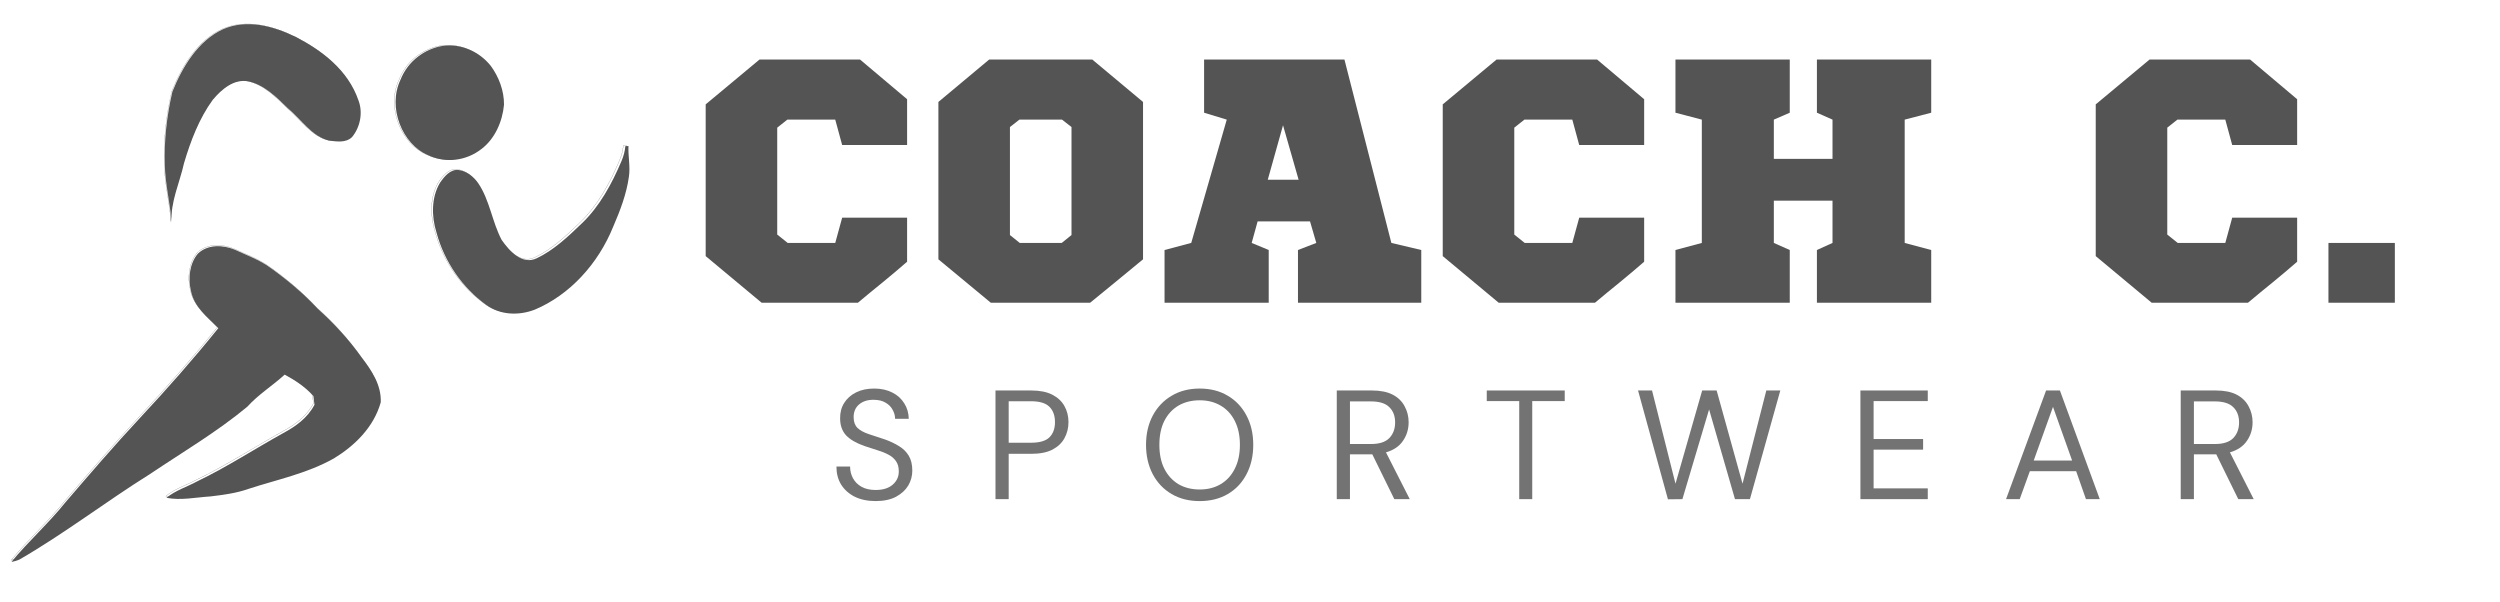 <svg xmlns="http://www.w3.org/2000/svg" xmlns:xlink="http://www.w3.org/1999/xlink" width="324" zoomAndPan="magnify" viewBox="0 0 242.88 58.5" height="78" preserveAspectRatio="xMidYMid meet" version="1.0"><defs><g/><clipPath id="a6ca035264"><path d="M 41 14 L 61.203 14 L 61.203 31 L 41 31 Z M 41 14 " clip-rule="nonzero"/></clipPath><clipPath id="652e4376d3"><path d="M 42 14 L 61.203 14 L 61.203 31 L 42 31 Z M 42 14 " clip-rule="nonzero"/></clipPath><clipPath id="859ec622d8"><path d="M 0.969 23 L 38 23 L 38 54.602 L 0.969 54.602 Z M 0.969 23 " clip-rule="nonzero"/></clipPath><clipPath id="a2e31e72d8"><path d="M 1 23 L 37 23 L 37 54.602 L 1 54.602 Z M 1 23 " clip-rule="nonzero"/></clipPath></defs><path stroke-linecap="butt" transform="matrix(0.127, 0, 0, 0.127, -1.511, -3.867)" fill="none" stroke-linejoin="miter" d="M 181.26 52.763 C 199.717 44.576 220.107 50.187 237.553 58.772 C 257.022 68.952 276.921 83.73 284.893 106.971 C 288.48 116.445 286.12 127.514 279.957 134.964 C 275.112 139.563 268.244 138.276 262.419 137.632 C 249.265 134.474 241.201 121.443 230.961 112.919 C 222.069 104.211 212.626 94.829 200.607 92.407 C 189.906 90.445 180.585 98.325 173.717 106.511 C 163.384 120.676 156.854 137.724 151.764 154.925 C 148.452 169.948 141.4 184.267 142.259 200.088 C 141.247 185.493 137.507 171.267 137.139 156.58 C 136.464 137.662 138.641 118.622 142.903 100.318 C 150.752 80.725 162.863 61.317 181.26 52.763 Z M 181.26 52.763 " stroke="#000000" stroke-width="0.1" stroke-opacity="1" stroke-miterlimit="10"/><path fill="#545454" d="M 21.582 2.855 C 23.934 1.812 26.531 2.527 28.754 3.621 C 31.234 4.918 33.77 6.801 34.785 9.762 C 35.242 10.969 34.941 12.379 34.156 13.328 C 33.539 13.914 32.664 13.75 31.922 13.668 C 30.246 13.266 29.219 11.605 27.914 10.52 C 26.781 9.41 25.578 8.215 24.047 7.906 C 22.684 7.656 21.496 8.66 20.621 9.703 C 19.305 11.508 18.473 13.68 17.824 15.871 C 17.402 17.785 16.504 19.609 16.613 21.625 C 16.484 19.766 16.008 17.953 15.961 16.082 C 15.875 13.672 16.152 11.246 16.695 8.914 C 17.695 6.418 19.238 3.945 21.582 2.855 Z M 21.582 2.855 " fill-opacity="1" fill-rule="nonzero"/><path stroke-linecap="butt" transform="matrix(0.127, 0, 0, 0.127, -1.511, -3.867)" fill="none" stroke-linejoin="miter" d="M 349.465 65.303 C 362.802 63.555 376.845 69.381 385.798 80.572 C 391.899 88.881 395.977 99.367 395.916 110.221 C 394.72 123.374 388.772 136.375 378.807 143.948 C 367.095 153.177 351.09 155.108 337.875 148.7 C 318.283 140.422 306.877 112.398 316.934 91.211 C 322.606 76.801 335.668 67.418 349.465 65.303 Z M 349.465 65.303 " stroke="#000000" stroke-width="0.1" stroke-opacity="1" stroke-miterlimit="10"/><path fill="#545454" d="M 43.012 4.453 C 44.711 4.23 46.5 4.973 47.641 6.398 C 48.418 7.457 48.938 8.793 48.93 10.176 C 48.777 11.852 48.02 13.508 46.75 14.473 C 45.258 15.648 43.219 15.895 41.535 15.078 C 39.039 14.023 37.586 10.453 38.867 7.754 C 39.59 5.918 41.254 4.723 43.012 4.453 Z M 43.012 4.453 " fill-opacity="1" fill-rule="nonzero"/><g clip-path="url(#a6ca035264)"><path stroke-linecap="butt" transform="matrix(0.127, 0, 0, 0.127, -1.511, -3.867)" fill="none" stroke-linejoin="miter" d="M 488.481 141.832 C 489.248 141.771 490.045 141.771 490.873 141.771 C 490.535 149.59 492.375 157.377 491.21 165.165 C 489.34 178.533 484.495 191.104 479.252 203.215 C 467.724 231.791 445.924 255.4 419.525 266.53 C 407.383 271.282 393.003 270.914 382.057 262.789 C 364.366 249.942 350.477 230.381 344.406 207.784 C 340.543 195.581 340.42 180.925 347.043 169.856 C 350.354 165.012 354.8 159.616 360.779 159.984 C 366.972 160.597 372.491 164.736 376.232 170.102 C 385.001 182.949 386.84 199.597 394.076 213.303 C 400.147 222.133 409.928 232.619 420.782 227.437 C 433.813 221.305 444.82 210.881 455.429 200.64 C 468.828 187.824 478.179 170.684 485.63 153.054 C 487.132 149.498 488.175 145.726 488.481 141.832 Z M 488.481 141.832 " stroke="#000000" stroke-width="0.1" stroke-opacity="1" stroke-miterlimit="10"/></g><g clip-path="url(#652e4376d3)"><path fill="#545454" d="M 60.723 14.203 C 60.82 14.195 60.922 14.195 61.027 14.195 C 60.984 15.191 61.219 16.184 61.07 17.176 C 60.832 18.879 60.215 20.48 59.547 22.023 C 58.078 25.664 55.301 28.672 51.938 30.09 C 50.391 30.695 48.559 30.648 47.164 29.613 C 44.91 27.977 43.141 25.484 42.367 22.605 C 41.875 21.051 41.859 19.184 42.703 17.773 C 43.125 17.156 43.691 16.469 44.453 16.516 C 45.242 16.594 45.945 17.121 46.422 17.805 C 47.539 19.441 47.773 21.562 48.695 23.309 C 49.469 24.434 50.715 25.77 52.098 25.109 C 53.758 24.328 55.16 23 56.512 21.695 C 58.219 20.062 59.41 17.879 60.359 15.633 C 60.551 15.18 60.684 14.699 60.723 14.203 Z M 60.723 14.203 " fill-opacity="1" fill-rule="nonzero"/></g><g clip-path="url(#859ec622d8)"><path stroke-linecap="butt" transform="matrix(0.127, 0, 0, 0.127, -1.511, -3.867)" fill="none" stroke-linejoin="miter" d="M 162.403 223.819 C 170.16 216.491 181.627 217.197 190.642 220.876 C 199.717 225.168 209.284 228.48 217.562 234.551 C 230.409 243.718 242.704 253.99 253.711 265.794 C 266.129 276.955 277.657 289.403 287.53 303.384 C 294.827 312.92 302.462 324.08 301.879 337.295 C 296.483 356.55 281.643 370.624 266.221 380.036 C 245.739 391.596 222.928 396.195 201.036 403.308 C 191.592 406.681 181.658 407.938 171.816 409.103 C 160.686 409.777 149.464 412.322 138.334 410.145 C 145.478 404.381 154.125 401.806 161.943 397.544 C 184.479 386.72 205.666 372.862 227.588 360.72 C 236.878 355.722 245.985 349.345 251.32 339.165 C 251.013 336.927 250.737 334.689 250.492 332.481 C 244.237 325.429 236.51 320.432 228.569 316.17 C 219.31 324.694 208.609 331.163 200.055 340.668 C 176.63 360.076 150.721 375.284 125.763 392.055 C 92.159 413.058 60.364 437.556 26.116 457.302 C 24.123 458.099 22.068 458.712 19.984 459.172 C 33.137 443.228 48.437 429.676 61.376 413.518 C 80.079 391.779 98.751 370.01 118.252 349.13 C 138.856 327.085 158.846 304.396 177.948 280.726 C 169.884 272.447 159.49 264.844 157.037 252.15 C 154.738 242.553 156.087 231.209 162.403 223.819 Z M 162.403 223.819 " stroke="#000000" stroke-width="0.1" stroke-opacity="1" stroke-miterlimit="10"/></g><g clip-path="url(#a2e31e72d8)"><path fill="#545454" d="M 19.18 24.648 C 20.168 23.715 21.629 23.805 22.777 24.273 C 23.934 24.82 25.152 25.242 26.207 26.016 C 27.844 27.184 29.41 28.492 30.812 29.996 C 32.395 31.418 33.863 33.004 35.121 34.785 C 36.051 36 37.023 37.422 36.949 39.105 C 36.262 41.559 34.371 43.352 32.406 44.551 C 29.797 46.023 26.891 46.609 24.102 47.516 C 22.898 47.945 21.633 48.105 20.379 48.254 C 18.961 48.34 17.531 48.664 16.113 48.387 C 17.023 47.652 18.125 47.324 19.121 46.781 C 21.992 45.402 24.691 43.637 27.484 42.09 C 28.668 41.453 29.828 40.641 30.508 39.344 C 30.469 39.059 30.434 38.773 30.402 38.492 C 29.605 37.594 28.621 36.957 27.609 36.414 C 26.43 37.5 25.066 38.324 23.977 39.535 C 20.992 42.008 17.691 43.945 14.512 46.082 C 10.23 48.758 6.18 51.879 1.816 54.395 C 1.562 54.496 1.301 54.574 1.035 54.633 C 2.711 52.602 4.66 50.875 6.309 48.816 C 8.691 46.047 11.07 43.273 13.555 40.613 C 16.18 37.805 18.727 34.914 21.16 31.898 C 20.133 30.844 18.809 29.875 18.496 28.258 C 18.203 27.035 18.375 25.59 19.18 24.648 Z M 19.18 24.648 " fill-opacity="1" fill-rule="nonzero"/></g><g fill="#545454" fill-opacity="1"><g transform="translate(67.048, 29.425)"><g><path d="M 21.062 -19.781 L 16.484 -23.641 L 6.719 -23.641 L 1.484 -19.281 L 1.484 -4.531 L 6.922 0 L 16.281 0 C 17.062 -0.656 17.859 -1.312 18.672 -1.969 C 19.484 -2.633 20.281 -3.305 21.062 -3.984 L 21.062 -8.266 L 14.75 -8.266 L 14.078 -5.812 L 9.453 -5.812 L 8.438 -6.625 L 8.438 -17.016 L 9.422 -17.797 L 14.078 -17.797 L 14.75 -15.328 L 21.062 -15.328 Z M 21.062 -19.781 "/></g></g></g><g fill="#545454" fill-opacity="1"><g transform="translate(89.668, 29.425)"><g><path d="M 21.375 -4.219 L 21.375 -19.516 L 16.438 -23.641 L 6.422 -23.641 L 1.484 -19.516 L 1.484 -4.219 L 6.578 0 L 16.234 0 C 17.098 -0.695 17.957 -1.398 18.812 -2.109 C 19.664 -2.816 20.52 -3.52 21.375 -4.219 Z M 13.5 -17.797 L 14.422 -17.078 L 14.422 -6.578 L 13.469 -5.812 L 9.391 -5.812 L 8.438 -6.578 L 8.438 -17.078 L 9.359 -17.797 Z M 13.5 -17.797 "/></g></g></g><g fill="#545454" fill-opacity="1"><g transform="translate(112.525, 29.425)"><g><path d="M 22.656 -5.812 L 18.094 -23.641 L 4.453 -23.641 L 4.453 -18.469 L 6.656 -17.797 L 3.203 -5.812 L 0.609 -5.125 L 0.609 0 L 10.734 0 L 10.734 -5.125 L 9.078 -5.812 L 9.656 -7.906 L 14.75 -7.906 L 15.359 -5.812 L 13.578 -5.125 L 13.578 0 L 25.562 0 L 25.562 -5.125 Z M 12.125 -17.25 L 13.641 -11.953 L 10.641 -11.953 Z M 12.125 -17.25 "/></g></g></g><g fill="#545454" fill-opacity="1"><g transform="translate(138.69, 29.425)"><g><path d="M 21.062 -19.781 L 16.484 -23.641 L 6.719 -23.641 L 1.484 -19.281 L 1.484 -4.531 L 6.922 0 L 16.281 0 C 17.062 -0.656 17.859 -1.312 18.672 -1.969 C 19.484 -2.633 20.281 -3.305 21.062 -3.984 L 21.062 -8.266 L 14.75 -8.266 L 14.078 -5.812 L 9.453 -5.812 L 8.438 -6.625 L 8.438 -17.016 L 9.422 -17.797 L 14.078 -17.797 L 14.75 -15.328 L 21.062 -15.328 Z M 21.062 -19.781 "/></g></g></g><g fill="#545454" fill-opacity="1"><g transform="translate(161.31, 29.425)"><g><path d="M 26.344 -18.469 L 26.344 -23.641 L 15.234 -23.641 L 15.234 -18.469 L 16.75 -17.797 L 16.75 -13.984 L 11.047 -13.984 L 11.047 -17.797 L 12.594 -18.469 L 12.594 -23.641 L 1.484 -23.641 L 1.484 -18.469 L 4.047 -17.797 L 4.047 -5.812 L 1.484 -5.125 L 1.484 0 L 12.594 0 L 12.594 -5.125 L 11.047 -5.812 L 11.047 -9.922 L 16.75 -9.922 L 16.75 -5.812 L 15.234 -5.125 L 15.234 0 L 26.344 0 L 26.344 -5.125 L 23.766 -5.812 L 23.766 -17.797 Z M 26.344 -18.469 "/></g></g></g><g fill="#545454" fill-opacity="1"><g transform="translate(189.196, 29.425)"><g/></g></g><g fill="#545454" fill-opacity="1"><g transform="translate(202.161, 29.425)"><g><path d="M 21.062 -19.781 L 16.484 -23.641 L 6.719 -23.641 L 1.484 -19.281 L 1.484 -4.531 L 6.922 0 L 16.281 0 C 17.062 -0.656 17.859 -1.312 18.672 -1.969 C 19.484 -2.633 20.281 -3.305 21.062 -3.984 L 21.062 -8.266 L 14.75 -8.266 L 14.078 -5.812 L 9.453 -5.812 L 8.438 -6.625 L 8.438 -17.016 L 9.422 -17.797 L 14.078 -17.797 L 14.75 -15.328 L 21.062 -15.328 Z M 21.062 -19.781 "/></g></g></g><g fill="#545454" fill-opacity="1"><g transform="translate(224.781, 29.425)"><g><path d="M 7.938 0 L 7.938 -5.812 L 1.484 -5.812 L 1.484 0 Z M 7.938 0 "/></g></g></g><g fill="#737373" fill-opacity="1"><g transform="translate(80.569, 48.517)"><g><path d="M 4.484 0.188 C 3.711 0.188 3.035 0.047 2.453 -0.234 C 1.879 -0.523 1.438 -0.922 1.125 -1.422 C 0.82 -1.922 0.672 -2.504 0.672 -3.172 L 2 -3.172 C 2 -2.754 2.094 -2.375 2.281 -2.031 C 2.469 -1.688 2.742 -1.41 3.109 -1.203 C 3.484 -0.992 3.941 -0.891 4.484 -0.891 C 5.191 -0.891 5.742 -1.062 6.141 -1.406 C 6.535 -1.75 6.734 -2.176 6.734 -2.688 C 6.734 -3.113 6.641 -3.453 6.453 -3.703 C 6.273 -3.961 6.031 -4.172 5.719 -4.328 C 5.414 -4.492 5.066 -4.633 4.672 -4.75 C 4.273 -4.875 3.859 -5.008 3.422 -5.156 C 2.609 -5.438 2.004 -5.785 1.609 -6.203 C 1.223 -6.629 1.031 -7.176 1.031 -7.844 C 1.02 -8.406 1.148 -8.906 1.422 -9.344 C 1.691 -9.781 2.078 -10.125 2.578 -10.375 C 3.078 -10.625 3.664 -10.75 4.344 -10.75 C 5.02 -10.75 5.609 -10.617 6.109 -10.359 C 6.609 -10.109 6.992 -9.758 7.266 -9.312 C 7.547 -8.875 7.691 -8.375 7.703 -7.812 L 6.375 -7.812 C 6.375 -8.102 6.297 -8.391 6.141 -8.672 C 5.992 -8.961 5.766 -9.195 5.453 -9.375 C 5.148 -9.562 4.766 -9.656 4.297 -9.656 C 3.723 -9.664 3.254 -9.52 2.891 -9.219 C 2.523 -8.914 2.344 -8.5 2.344 -7.969 C 2.344 -7.52 2.469 -7.172 2.719 -6.922 C 2.977 -6.68 3.336 -6.484 3.797 -6.328 C 4.266 -6.172 4.801 -5.992 5.406 -5.797 C 5.906 -5.617 6.352 -5.406 6.75 -5.156 C 7.156 -4.914 7.473 -4.602 7.703 -4.219 C 7.93 -3.844 8.047 -3.359 8.047 -2.766 C 8.047 -2.254 7.914 -1.773 7.656 -1.328 C 7.395 -0.891 7 -0.523 6.469 -0.234 C 5.938 0.047 5.273 0.188 4.484 0.188 Z M 4.484 0.188 "/></g></g></g><g fill="#737373" fill-opacity="1"><g transform="translate(95.593, 48.517)"><g><path d="M 1.109 0 L 1.109 -10.562 L 4.594 -10.562 C 5.414 -10.562 6.094 -10.426 6.625 -10.156 C 7.156 -9.883 7.551 -9.516 7.812 -9.047 C 8.07 -8.586 8.203 -8.066 8.203 -7.484 C 8.203 -6.91 8.07 -6.391 7.812 -5.922 C 7.562 -5.461 7.172 -5.094 6.641 -4.812 C 6.109 -4.539 5.426 -4.406 4.594 -4.406 L 2.391 -4.406 L 2.391 0 Z M 2.391 -5.484 L 4.562 -5.484 C 5.406 -5.484 6.004 -5.66 6.359 -6.016 C 6.711 -6.367 6.891 -6.859 6.891 -7.484 C 6.891 -8.117 6.711 -8.613 6.359 -8.969 C 6.004 -9.332 5.406 -9.516 4.562 -9.516 L 2.391 -9.516 Z M 2.391 -5.484 "/></g></g></g><g fill="#737373" fill-opacity="1"><g transform="translate(110.631, 48.517)"><g><path d="M 5.922 0.188 C 4.879 0.188 3.969 -0.039 3.188 -0.5 C 2.406 -0.957 1.797 -1.598 1.359 -2.422 C 0.922 -3.254 0.703 -4.207 0.703 -5.281 C 0.703 -6.352 0.922 -7.301 1.359 -8.125 C 1.797 -8.945 2.406 -9.586 3.188 -10.047 C 3.969 -10.516 4.879 -10.75 5.922 -10.75 C 6.961 -10.75 7.875 -10.516 8.656 -10.047 C 9.438 -9.586 10.039 -8.945 10.469 -8.125 C 10.906 -7.301 11.125 -6.352 11.125 -5.281 C 11.125 -4.207 10.906 -3.254 10.469 -2.422 C 10.039 -1.598 9.438 -0.957 8.656 -0.5 C 7.875 -0.039 6.961 0.188 5.922 0.188 Z M 5.922 -0.938 C 6.691 -0.938 7.367 -1.109 7.953 -1.453 C 8.547 -1.805 9.004 -2.305 9.328 -2.953 C 9.66 -3.598 9.828 -4.375 9.828 -5.281 C 9.828 -6.188 9.66 -6.961 9.328 -7.609 C 9.004 -8.254 8.547 -8.75 7.953 -9.094 C 7.367 -9.438 6.691 -9.609 5.922 -9.609 C 5.141 -9.609 4.453 -9.438 3.859 -9.094 C 3.273 -8.75 2.816 -8.254 2.484 -7.609 C 2.16 -6.961 2 -6.188 2 -5.281 C 2 -4.375 2.16 -3.598 2.484 -2.953 C 2.816 -2.305 3.273 -1.805 3.859 -1.453 C 4.453 -1.109 5.141 -0.938 5.922 -0.938 Z M 5.922 -0.938 "/></g></g></g><g fill="#737373" fill-opacity="1"><g transform="translate(128.765, 48.517)"><g><path d="M 1.109 0 L 1.109 -10.562 L 4.531 -10.562 C 5.352 -10.562 6.023 -10.426 6.547 -10.156 C 7.066 -9.883 7.453 -9.508 7.703 -9.031 C 7.961 -8.562 8.094 -8.039 8.094 -7.469 C 8.094 -6.801 7.91 -6.203 7.547 -5.672 C 7.191 -5.141 6.641 -4.766 5.891 -4.547 L 8.203 0 L 6.703 0 L 4.562 -4.359 L 2.391 -4.359 L 2.391 0 Z M 2.391 -5.359 L 4.438 -5.359 C 5.25 -5.359 5.844 -5.551 6.219 -5.938 C 6.594 -6.332 6.781 -6.836 6.781 -7.453 C 6.781 -8.078 6.594 -8.57 6.219 -8.938 C 5.852 -9.312 5.254 -9.5 4.422 -9.5 L 2.391 -9.5 Z M 2.391 -5.359 "/></g></g></g><g fill="#737373" fill-opacity="1"><g transform="translate(144.015, 48.517)"><g><path d="M 3.594 0 L 3.594 -9.531 L 0.438 -9.531 L 0.438 -10.562 L 8.016 -10.562 L 8.016 -9.531 L 4.859 -9.531 L 4.859 0 Z M 3.594 0 "/></g></g></g><g fill="#737373" fill-opacity="1"><g transform="translate(158.767, 48.517)"><g><path d="M 3.297 0.016 L 0.391 -10.562 L 1.75 -10.562 L 4.031 -1.5 L 6.625 -10.562 L 8.031 -10.562 L 10.547 -1.5 L 12.859 -10.562 L 14.219 -10.562 L 11.266 0 L 9.812 0 L 7.297 -8.719 L 4.703 0 Z M 3.297 0.016 "/></g></g></g><g fill="#737373" fill-opacity="1"><g transform="translate(179.663, 48.517)"><g><path d="M 1.109 0 L 1.109 -10.562 L 7.656 -10.562 L 7.656 -9.531 L 2.391 -9.531 L 2.391 -5.844 L 7.203 -5.844 L 7.203 -4.812 L 2.391 -4.812 L 2.391 -1.047 L 7.656 -1.047 L 7.656 0 Z M 1.109 0 "/></g></g></g><g fill="#737373" fill-opacity="1"><g transform="translate(194.475, 48.517)"><g><path d="M 0.453 0 L 4.344 -10.562 L 5.688 -10.562 L 9.562 0 L 8.219 0 L 7.266 -2.719 L 2.766 -2.719 L 1.781 0 Z M 3.141 -3.75 L 6.875 -3.75 L 5.016 -8.969 Z M 3.141 -3.75 "/></g></g></g><g fill="#737373" fill-opacity="1"><g transform="translate(210.797, 48.517)"><g><path d="M 1.109 0 L 1.109 -10.562 L 4.531 -10.562 C 5.352 -10.562 6.023 -10.426 6.547 -10.156 C 7.066 -9.883 7.453 -9.508 7.703 -9.031 C 7.961 -8.562 8.094 -8.039 8.094 -7.469 C 8.094 -6.801 7.91 -6.203 7.547 -5.672 C 7.191 -5.141 6.641 -4.766 5.891 -4.547 L 8.203 0 L 6.703 0 L 4.562 -4.359 L 2.391 -4.359 L 2.391 0 Z M 2.391 -5.359 L 4.438 -5.359 C 5.25 -5.359 5.844 -5.551 6.219 -5.938 C 6.594 -6.332 6.781 -6.836 6.781 -7.453 C 6.781 -8.078 6.594 -8.57 6.219 -8.938 C 5.852 -9.312 5.254 -9.5 4.422 -9.5 L 2.391 -9.5 Z M 2.391 -5.359 "/></g></g></g></svg>